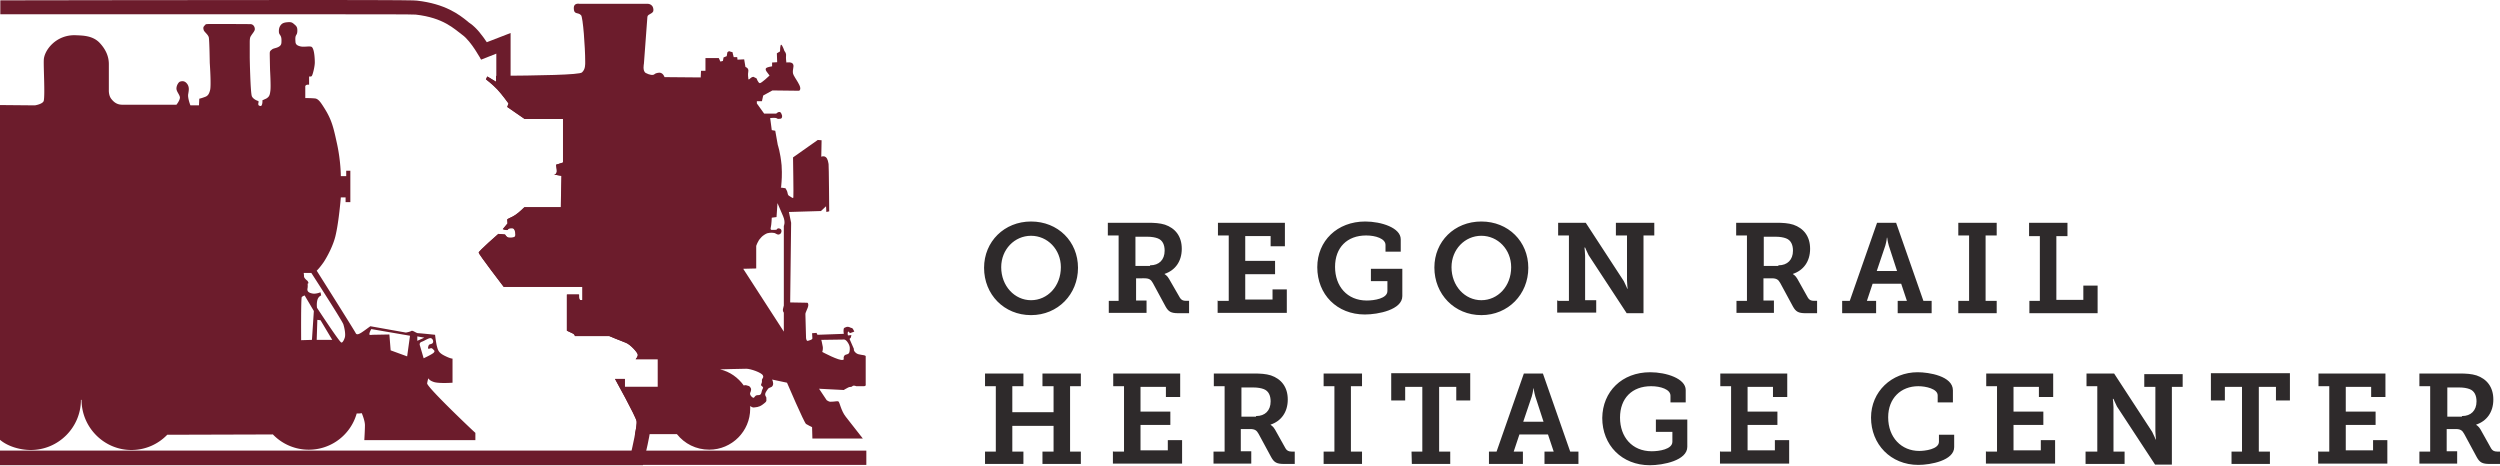 <?xml version="1.0" encoding="UTF-8"?> <svg xmlns="http://www.w3.org/2000/svg" id="Layer_1" viewBox="0 0 787.8 146.7"><style>.st0{fill:none}.st1{fill:#6c1c2c}.st2{fill:#fff}.st3{fill:#2e2a2b}.st4{fill:#fff;stroke:#6c1c2c;stroke-miterlimit:10}</style><rect y="142" class="st1" width="273" height="4.5" id="background"></rect><line class="st0" x1="238.3" y1="77.2" x2="238.3" y2="77.5"></line><path class="st1" d="M272.8 121.1v-8.9c-.4-.5-2.2-.2-3.1-1-.9-.8-.6-1.2-.6-1.2l-1.4-3.2.4-.4.2-.8-1.1.1s-.2-.7 0-1.1c.2-.4.6.4.6.4l1.4-.5s-.1-.3-.4-.8-.4-.2-1.1-.6c-.7-.3-1.1 0-1.6.2s-.2 1.9-.2 1.9l-8.3.3-.3-.6-1.4.1s.1 1.1.1 1.6-.9.6-1.4.8c-.5.2-.6-.9-.6-.9s-.2-6.8-.2-7.4c-.1-.6.8-1.9.9-2.8.1-.8-.3-.9-.3-.9l-5.4-.1.3-25.1-.7-3.4 10.1-.3 1.6-1.5.1 1.8.9-.2s-.1-14.5-.2-14.9c-.1-.4-.2-1.7-.9-2.2-.7-.5-1.4-.1-1.4-.1l.1-5.2-1.2-.1-7.8 5.5s.2 12.1.1 12.6c-.1.4-.4.1-1.2-.4-.8-.4-.4-1-1-2s-.4-.5-.4-.5l-1.4-.2s.2 0 .2-.8c.1-1.1.3-3.2.1-6.2-.4-4.2-1.2-6.4-1.2-6.4l-.8-4.5-1.1-.2-.5-3.8s1.8-.2 2.1.1c.3.3.8.1 1.2.1.5-.1.6-.9.3-1.4-.2-.6-.5-.8-.9-.7-.4.1-.8.5-.8.5h-3.8l-2.3-3.2v-.7h1.6l.4-1.8 2.9-1.6 8.4.1s.8-.3.1-1.8c-.7-1.4-1.1-1.8-1.8-3.1s.3-2.7-.2-3.5c-.4-.8-2.1-.5-2.1-.5s-.2-1.4-.1-2.2c.1-.8-.5-1.4-.5-1.4s-.6-1.8-1-2c-.4-.2-.4 2.1-.4 2.1l-1 .6.1 2.8-1.6.1v1.2s-1.4.2-1.8.5c-.4.3-.2.8.1 1.2l.9 1.2s-2.6 2.5-3.1 2.4c-.5-.1-1-1.5-1-1.5l-1-.5s-.5 0-1.1.6c-.6.6-.5-.2-.5-.2s-.2-1 0-2.1-.9-1.4-.9-1.4l-.4-2.4-2.1.1-.1-.8h-1.1l-.4-1.6s-.4 0-.8-.2-.8.3-.8.3l-.2 1.2-1 .4-.2 1.1-.8.2-.5-1.1h-4.2v4h-1.4l-.1 2.1-11.4-.1s-.4-1.3-1.5-1.4c-.4 0-1.3.1-1.7.5-.4.4-1.6.2-2.7-.4-1.1-.6-.6-2.9-.6-2.9s1-13.8 1.1-14.8c.1-1 2-.9 1.9-2.2-.1-2.2-2.2-1.9-2.2-1.9h-21.1s-1.8-.4-1.8 1.3c0 2.3 1.3 1.2 2.3 2.3.6.6 1.3 10.1 1.3 14.6 0 .9.1 2.4-1 3.4-.6.8-13.6 1-27.1 1.1v1.9l-2.8-1.7-.4.9s2.1 1.6 3.6 3.2 3.5 4.4 3.5 4.4l-.4 1.1 5.5 3.8h12.1v13.7l-2.2.7.2 1.6c.2 1.6-.9 1.5-.9 1.5l2.4.4-.2 9.9h-11.5s-1.7 1.7-2.8 2.4c-1.1.8-2.6 1.2-2.6 1.5 0 .3.1 1.2.1 1.2l-1.5 1.8s1.4.5 1.6.1.7-.4 1.4-.4 1 1.1 1 2.1-1.3 1-2.1.9c-.8-.1-1.2-1-1.2-1l-2.1-.2s-6.2 5.4-6.2 5.9 7.9 10.8 7.9 10.8h24.8v4.1s-.3.2-.8 0c-.4-.2-.3-1.7-.3-1.7h-3.8v11.4s.8.4 1.7.8c.9.4.8.9.8.9H192s3.8 1.6 5.2 2.1c1.4.5 3.9 3.2 3.8 3.9-.1.7-.7 1.3-.7 1.3h7v8.7h-10.4v-2.5h-3.1s6.5 11.7 6.8 13.3c.1.5-.1 2.2-.5 4.1h13.2c2.4 3 6 4.9 10.2 4.9 7.1 0 12.9-5.8 12.9-12.9v-.8h.1s.6.5 1.1.4c.5-.1 1.5 0 2.7-.9.9-.7 1.3-.9 1.2-1.6 0-1 0-.5-.3-1.2s.3-1.4.7-2c.5-.8 1.2-.4 1.6-1.2.4-.8-.2-1.9-.2-1.9l4.7 1s5.4 12.6 6 13c.6.4 1.9 1 1.9 1l.1 3.6h15.9s-3.9-5-5.4-6.9c-1.5-1.9-1.9-4.6-2.3-4.8-.4-.2-1 .1-2.6.1-.4 0-1.1-.5-1.1-.5l-2.4-3.6 7.8.4s.4-.3 1.4-.8c.5-.3.9 0 1.3-.4s1.2 0 1.2 0h2.4c.8 0 .6-.6.6-.6zm-36.7 7.1c0-.1.1-.2.1-.2l-.1.2zm3.8-6.7c.4.4.8.5.4 1.1-.4.6-.2 1.9-1.2 1.9s-1 .2-1.5.8c-.3.3-1.5-.8-1.2-1.5s.5-1.3-.1-1.9c-.5-.5-.1-.1-.8-.4-.7-.3-1.1 0-1.1 0-1.8-2.5-4.4-4.4-7.5-5.1 0 0 6.4-.2 8.3-.2 1.3 0 4.8 1.2 5.2 2.1.4.8-.4.9-.3 1.7.1.8-.5 1.2-.2 1.5zm6.9-24.4c-.3 1 .2 1.4.2 1.4v6l-12.8-19.8 4.1-.1v-7.1s.5-1.6 1.4-2.5c.9-1.1 2.1-1.5 2.1-1.5s1.1-.3 2.1-.1c.3 0 .8.4 1.2.5.4.1 1-.2 1.1-.7.1-.3.2-1-.6-1.2-.7-.2-.9.4-.9.4-1.4 0-2.1.4-1.8-.8.2-.7.3-3 .3-3l1.5-.2.3-4.4s1 2.3 1.8 4.2c.8 1.9.2 3 .2 3v24.9s.1 0-.2 1zm20.9 13.7c-.2 1.2-1.3.6-1.7 1.4s.2 1.1-.4 1.2c-1.1.4-6.5-2.5-6.5-2.5s.4-.9.1-2c-.2-1.2-.4-1.8-.4-1.8l6.9-.1s.7-.3 1.5 1c.8 1.2.6 2.1.5 2.8z" id="Loco_2"></path><path class="st1" d="M134.6 120.8c.2-1.2.4-1.6.4-1.6s.2.7 1.8 1.2c1.7.5 5.8.2 5.8.2V113s-.5.1-2.5-.9-2.1-1.8-2.5-3.3c-.3-1.5-.5-3.3-.5-3.3s-4.7-.5-5.3-.5c-.7 0-1.7-1-2.2-.7-.5.3-1.7.5-1.7.5l-11.2-2s-2 1.5-2.8 2c-.8.5-1.5.8-1.8.2-.3-.7-12.3-19.7-12.3-19.7s.8-.7 2.2-2.7c1.3-2 3-5.3 3.7-8.2 1.1-4.5 1.7-12.2 1.7-12.2h1.5v1.5h1.5v-9.9h-1.3v1.7h-1.7s0-4.7-1.2-10.2c-1.1-5-1.6-7.5-4.1-11.4-1.2-1.9-1.9-2.9-3.1-2.9-1.1-.1-2.8-.1-2.8-.1v-3.4s-.1-.5.3-.7c.4-.2.9-.1.9-.1v-2.6s.5.1.8-.1c.3-.2 1-3 1-4.3 0-2-.3-4.9-1.2-5-.8-.2-2.3.2-3.4-.1-1.2-.3-1.5-.8-1.5-1.6-.2-2.5.6-1.5.6-3.4 0-.9-.2-1.3-.8-1.8-.8-.7-1-.9-2.3-.8-1.1.1-1.7.3-2.2 1-.3.4-.6 1.1-.5 2.2.1.9.8.8.8 2.5 0 1 0 1.5-.8 2s-1.8.5-2.2.9c-.5.4-.7.5-.7 1.3s.1 5.2.1 5.2.3 5.2.1 6.5c-.1.8-.2 1.6-.8 2.1-.7.6-.8.4-1.2.7-.5.2-.5 0-.5.6s-.2 1.5-.6 1.4c-.5-.1-.6-.1-.7-.5-.1-.3.3-1-.1-1.1-.4-.1-1.5-.6-1.9-1.4-.5-.8-.7-12.2-.7-12.2v-4.8c0-1.2.1-1.7.4-2.1.4-.7 1.2-1.5 1.2-2.1 0-.9-.6-1.6-1.4-1.6-.8 0-13.5-.1-13.8 0-.4.1-.4.2-.5.3-.4.5-.7.6-.4 1.6.2.6 1.4 1.4 1.6 2.3.2.9.3 8 .3 8s.5 7.2.1 8.6c-.3 1.2-.7 1.8-1.5 2.1-1.3.5-1.9.6-1.9.6l-.1 2.1H60s-.9-2.3-.7-3.5.4-2.1-.2-3.1c-.6-.9-1.3-1.2-2.3-.9-.5.1-1.2 1.2-1.2 2.2s1.1 2 1.1 2.9c-.1 1-1.1 2.2-1.1 2.2h-17c-1.3 0-2.4-.4-3.5-1.8-.9-1.1-.8-2.8-.8-2.8v-8.2c0-2.2-.8-4.5-3-6.8-2.2-2.2-5.2-2.2-7.5-2.3-6.2-.2-9.9 4.8-10 7.8-.1 2.5.4 10.7 0 12.8-.2 1.1-2.8 1.5-2.8 1.5l-11-.1-.1 105.4c2.5 2.2 6.5 3.3 9.8 3.3 8.7 0 15.8-7.1 15.8-15.8h.2c0 8.7 7.1 15.8 15.7 15.8 4.4 0 8.4-1.8 11.3-4.8l33.2-.1c.2.2-.2-.3 0-.1a15.69 15.69 0 0 0 26.5-6.5h.8l.8-.1s1 2.3 1 3.8-.2 4.7-.2 4.7h35v-2.3c0 .1-15.3-14.4-15.2-15.6zm-36.3-13.7l-3.4.1s-.1-13.3.2-13.6.9-.5.9-.5l2.9 4.9-.6 9.1zm1.5 0l.2-6.3 1 .1 3.7 6.2h-4.9zm8.9-.9c-.2.8-.8 2-1.2 1.7-.8-.5-7.6-10.9-7.6-10.9s-.2-1.2.1-2.4c.3-1.2 1.2-1.5 1.2-1.5l-.2-1s-1.4.6-2.5.4c-1.1-.2-1.8-.6-1.6-1.6s-.1-1.6.2-1.6-.2-.8-.2-.8-1.1-.8-1.1-1.4c0-.6-.1-1.1-.1-1.1h2.4s9.7 15 10.1 16.2c.4 1.3.7 3 .5 4zm19.6 6.1l-5.2-1.9-.4-5-5.4.1s-1 .2-.9-.2c0-.6.6-1.6.6-1.6l12.2 2.1-.9 6.5zm3.2-6.3l2.2.4-2.2 1V106zm.8 2.8s-.3-.8.6-1.1c.9-.3 2.4-1.4 3-1.1.5.3.6.7.6 1.1-.1.9-1.2.6-1.4 1.1s-.4 1.2.1 1.1c.5-.1.7-.4 1.2.1s.7.6.3 1.1c-.4.5-3.2 1.8-3.2 1.8l-1.2-4.1z" id="Loco1"></path><g id="ORHC"><path class="st3" d="M324.9 69.8c8.5 0 14.8 6.3 14.8 14.6s-6.3 14.9-14.8 14.9-14.8-6.5-14.8-14.9c0-8.3 6.4-14.6 14.8-14.6zm0 24.8c5.2 0 9.4-4.4 9.4-10.4 0-5.6-4.2-9.9-9.4-9.9s-9.4 4.3-9.4 9.9c0 5.9 4.2 10.4 9.4 10.4zM349.1 94.8h3.4V74.2h-3.4v-4h12.6c2.1 0 3.8.1 5.4.6 3.2 1.1 5.3 3.6 5.3 7.6s-2.1 6.8-5.4 7.9v.1s.8.4 1.4 1.5l3.4 5.9c.4.7 1 1 1.9 1h1v3.9h-3.4c-2.3 0-3.1-.5-4-2.1l-4-7.4c-.6-1.1-1.2-1.5-2.7-1.5H358v7h3.3v3.9h-11.9v-3.8zm13.4-11.2c2.7 0 4.5-1.7 4.5-4.6 0-1.8-.6-3.3-2.2-3.9-.8-.3-1.9-.5-3.2-.5h-3.8v9.2h4.6v-.2zM383.8 94.8h3.4V74.2h-3.4v-4h21.1v7.4h-4.5v-3.2h-8v7.8h9.4v4.2h-9.4v8h8.6v-3.2h4.5v7.4h-21.8v-3.9h.1zM430.2 69.8c5.1 0 11.2 2 11.2 5.6v3.9h-4.8v-2.1c0-2-3.1-3-6.1-3-6 0-9.8 3.8-9.8 9.9 0 6.1 3.8 10.6 10 10.6 2.3 0 6.5-.6 6.5-3v-3.1H432v-3.9h9.9v8.6c0 4.3-7.6 5.8-11.8 5.8-8.8 0-15-6.3-15-14.9 0-8.3 6.3-14.4 15.1-14.4zM466.8 69.8c8.5 0 14.8 6.3 14.8 14.6s-6.3 14.9-14.8 14.9-14.8-6.6-14.8-15c0-8.2 6.3-14.5 14.8-14.5zm0 24.8c5.2 0 9.4-4.4 9.4-10.4 0-5.6-4.2-9.9-9.4-9.9s-9.4 4.3-9.4 9.9c0 5.9 4.2 10.4 9.4 10.4zM491 94.8h3.4V74.2H491v-4h8.7l12 18.4c.5 1 1.1 2.4 1.1 2.4h.1s-.2-1.7-.2-2.6V74.2h-3.5v-4h12.1v4h-3.4v24.5h-5.3l-12-18.3c-.5-1-1.1-2.4-1.1-2.4h-.2s.2 1.6.2 2.6v14h3.5v3.9h-12.3v-3.8h.3zM547.1 94.8h3.4V74.2h-3.4v-4h12.6c2.1 0 3.8.1 5.4.6 3.2 1.1 5.3 3.6 5.3 7.6s-2.1 6.8-5.4 7.9v.1s.8.4 1.4 1.5l3.3 5.9c.4.7 1 1 1.9 1h1v3.9H569c-2.3 0-3.1-.5-4-2.1l-4-7.4c-.6-1.1-1.2-1.5-2.7-1.5h-2.6v7h3.3v3.9h-11.8v-3.8zm13.4-11.2c2.7 0 4.5-1.7 4.5-4.6 0-1.8-.6-3.3-2.2-3.9-.8-.3-1.9-.5-3.2-.5h-3.8v9.2h4.6v-.2zM580.3 94.8h2.6l8.6-24.6h6l8.6 24.6h2.6v3.9H598v-3.9h2.9l-1.8-5.4h-9l-1.8 5.4h2.9v3.9h-10.7v-3.9h-.2zm17.5-9.4l-2.6-8c-.4-1.4-.5-2.5-.5-2.5h-.1s-.1 1.1-.5 2.5l-2.7 8h6.4zM617.1 94.8h3.4V74.2h-3.4v-4h12.1v4h-3.5v20.6h3.5v3.9h-12.1v-3.9zM639.4 94.8h3.4V74.4h-3.4v-4.2h12.1v4.2H648v20.1h8.5V90h4.5v8.7h-21.5v-3.9h-.1zM310.4 142.3h3.4v-20.6h-3.4v-4h12.1v4H319v8.2h13v-8.2h-3.5v-4h12.1v4h-3.4v20.6h3.4v3.9h-12.1v-3.9h3.5v-8.1h-13v8.1h3.5v3.9h-12.1v-3.9zM350.8 142.3h3.4v-20.6h-3.4v-4h21.1v7.4h-4.5v-3.2h-8v7.8h9.4v4.2h-9.4v8h8.6v-3.2h4.5v7.4h-21.8v-3.9h.1zM382.5 142.3h3.4v-20.6h-3.4v-4h12.6c2.1 0 3.8.1 5.4.6 3.2 1.1 5.3 3.6 5.3 7.6 0 4-2.1 6.8-5.4 7.9v.1s.8.4 1.4 1.5l3.3 5.9c.4.7 1 1 1.9 1h1v3.9h-3.4c-2.3 0-3.1-.5-4-2.1l-4-7.4c-.6-1.1-1.2-1.5-2.7-1.5H391v7h3.3v3.9h-11.9v-3.8h.1zm13.4-11.2c2.7 0 4.5-1.7 4.5-4.6 0-1.8-.6-3.3-2.2-3.9-.8-.3-1.9-.5-3.2-.5h-3.8v9.2h4.6v-.2zM417.1 142.3h3.4v-20.6h-3.4v-4h12.1v4h-3.5v20.6h3.5v3.9h-12.1v-3.9zM444.8 142.3h3.4v-20.4h-5.4v4.3h-4.4v-8.6h24.9v8.6h-4.4v-4.3h-5.4v20.4h3.5v3.9h-12.1l-.1-3.9zM469 142.3h2.6l8.6-24.6h6l8.6 24.6h2.6v3.9h-10.7v-3.9h2.9l-1.8-5.4h-9l-1.8 5.4h2.9v3.9h-10.7v-3.9h-.2zm17.4-9.4l-2.6-8c-.4-1.4-.5-2.5-.5-2.5h-.1s-.1 1.1-.5 2.5l-2.7 8h6.4zM520 117.3c5.1 0 11.2 2 11.2 5.6v3.9h-4.8v-2.1c0-2-3.1-3-6.1-3-6 0-9.8 3.8-9.8 9.9 0 6.1 3.8 10.6 10 10.6 2.3 0 6.5-.6 6.5-3v-3.1h-5.2v-3.9h9.9v8.6c0 4.3-7.6 5.8-11.8 5.8-8.8 0-15-6.3-15-14.9.1-8.3 6.2-14.4 15.1-14.4zM542.1 142.3h3.4v-20.6h-3.4v-4h21.1v7.4h-4.5v-3.2h-8v7.8h9.4v4.2h-9.4v8h8.6v-3.2h4.5v7.4H542v-3.9h.1zM604.3 117.3c3.5 0 11.1 1.2 11.1 5.7v3.8h-4.8v-2.2c0-2.1-3.8-2.9-6.1-2.9-5.5 0-9.5 3.8-9.5 9.8 0 6.4 4.2 10.6 9.8 10.6 1.7 0 6.2-.5 6.2-2.9V137h4.8v3.9c0 4.2-7.4 5.6-11.3 5.6-8.7 0-14.9-6.5-14.9-14.9 0-8.2 6.5-14.3 14.7-14.3zM625.9 142.3h3.4v-20.6h-3.4v-4H647v7.4h-4.5v-3.2h-8v7.8h9.4v4.2h-9.4v8h8.6v-3.2h4.5v7.4h-21.8v-3.9h.1zM657.5 142.3h3.4v-20.6h-3.4v-4h8.7l12 18.4c.5 1 1.1 2.4 1.1 2.4h.1s-.2-1.7-.2-2.6v-14h-3.5v-4h12.1v4h-3.4v24.5h-5.3l-12-18.3c-.5-1-1.1-2.4-1.1-2.4h-.2s.2 1.6.2 2.6v14h3.5v3.9h-12.3v-3.9h.3zM703.1 142.3h3.4v-20.4h-5.4v4.3h-4.4v-8.6h24.9v8.6h-4.4v-4.3h-5.4v20.4h3.5v3.9h-12.1v-3.9zM730.6 142.3h3.4v-20.6h-3.4v-4h21.1v7.4h-4.5v-3.2h-8v7.8h9.4v4.2h-9.4v8h8.6v-3.2h4.5v7.4h-21.8v-3.9h.1zM762.4 142.3h3.4v-20.6h-3.4v-4H775c2.1 0 3.8.1 5.4.6 3.2 1.1 5.3 3.6 5.3 7.6 0 4-2.1 6.8-5.4 7.9v.1s.8.4 1.4 1.5l3.3 5.9c.4.7 1 1 1.9 1h1v3.9h-3.4c-2.3 0-3.1-.5-4-2.1l-4-7.4c-.6-1.1-1.2-1.5-2.7-1.5H771v7h3.3v3.9h-11.9v-3.8zm13.5-11.2c2.7 0 4.5-1.7 4.5-4.6 0-1.8-.6-3.3-2.2-3.9-.8-.3-1.9-.5-3.2-.5h-3.8v9.2h4.6v-.2z"></path></g><path class="st1" d="M207.3 108.7h-2.8c-1.6-2.5-4.5-4.5-5.7-4.9-1.1-.4-3.9-1.6-5-2l-.8-.4h-9.9v-2.3c1 0 2-.3 2.9-.8l2-1.3V86h-27c-1.6-2.1-3.2-4.2-4.3-5.8.4-.4.9-.8 1.4-1.3.5.3 1.1.4 1.8.5.4.1.8.1 1.2.1 3.9 0 6-2.7 6-5.4 0-1.4-.3-2.6-.7-3.5.3-.2.6-.5.8-.7h14.1l.1-4.4.2-9.9v-.8l.5-.2V33h-15.2l-1.5-1v-.1L164 30c-.2-.3-1.6-2.3-3.1-3.9V10.4l-6.2 2.4-1.3.5c-1.4-2.1-3.2-4.5-5.2-5.9-.3-.2-.6-.4-.9-.7-2.6-2.1-7-5.5-15.9-6.5-.6-.1-3.3-.2-33.8-.2-37 0-92.4.1-93 .1H.1v4.4h97.5c18.7 0 32.9 0 33.4.1 8.8 1 12.1 4.5 14.7 6.4 2.8 2 5.9 7.8 5.9 7.8l4.8-1.9v8.9l-2.8-1.7-.4.9s2.1 1.6 3.6 3.2 3.5 4.4 3.5 4.4l-.4 1.1 5.5 3.8h12.1v13.7l-2.2.7.2 1.6c.2 1.4-.7 1.5-.9 1.5l2.4.4-.2 9.9h-11.5s-1.7 1.7-2.8 2.4c-1.1.8-2.6 1.2-2.6 1.5 0 .3.1 1.2.1 1.2l-1.5 1.8s.7.3 1.2.3c.2 0 .3 0 .4-.2.2-.4.7-.4 1.4-.4s1 1.1 1 2.1c0 .8-.8.9-1.5.9h-.6c-.8-.1-1.2-1-1.2-1l-2.1-.2s-6.2 5.4-6.2 5.9 7.9 10.8 7.9 10.8h24.8v4.1s-.1.1-.4.1c-.1 0-.3 0-.4-.1-.4-.2-.3-1.7-.3-1.7h-3.8v11.4s.8.4 1.7.8c.9.4.8.9.8.9H192s3.8 1.6 5.2 2.1 3.9 3.2 3.8 3.9c-.1.7-.7 1.3-.7 1.3h7v8.7h-10.4v-2.5h-3.1s6.5 11.7 6.8 13.3c.3 1.2-1.6 9.4-1.6 9.4H0v4.5h202.6l.8-3.5c2.1-8.9 1.8-10.5 1.6-11.4-.1-.5-.4-1.6-2.3-5.3h9.1v-17.7h-4.5z"></path></svg> 